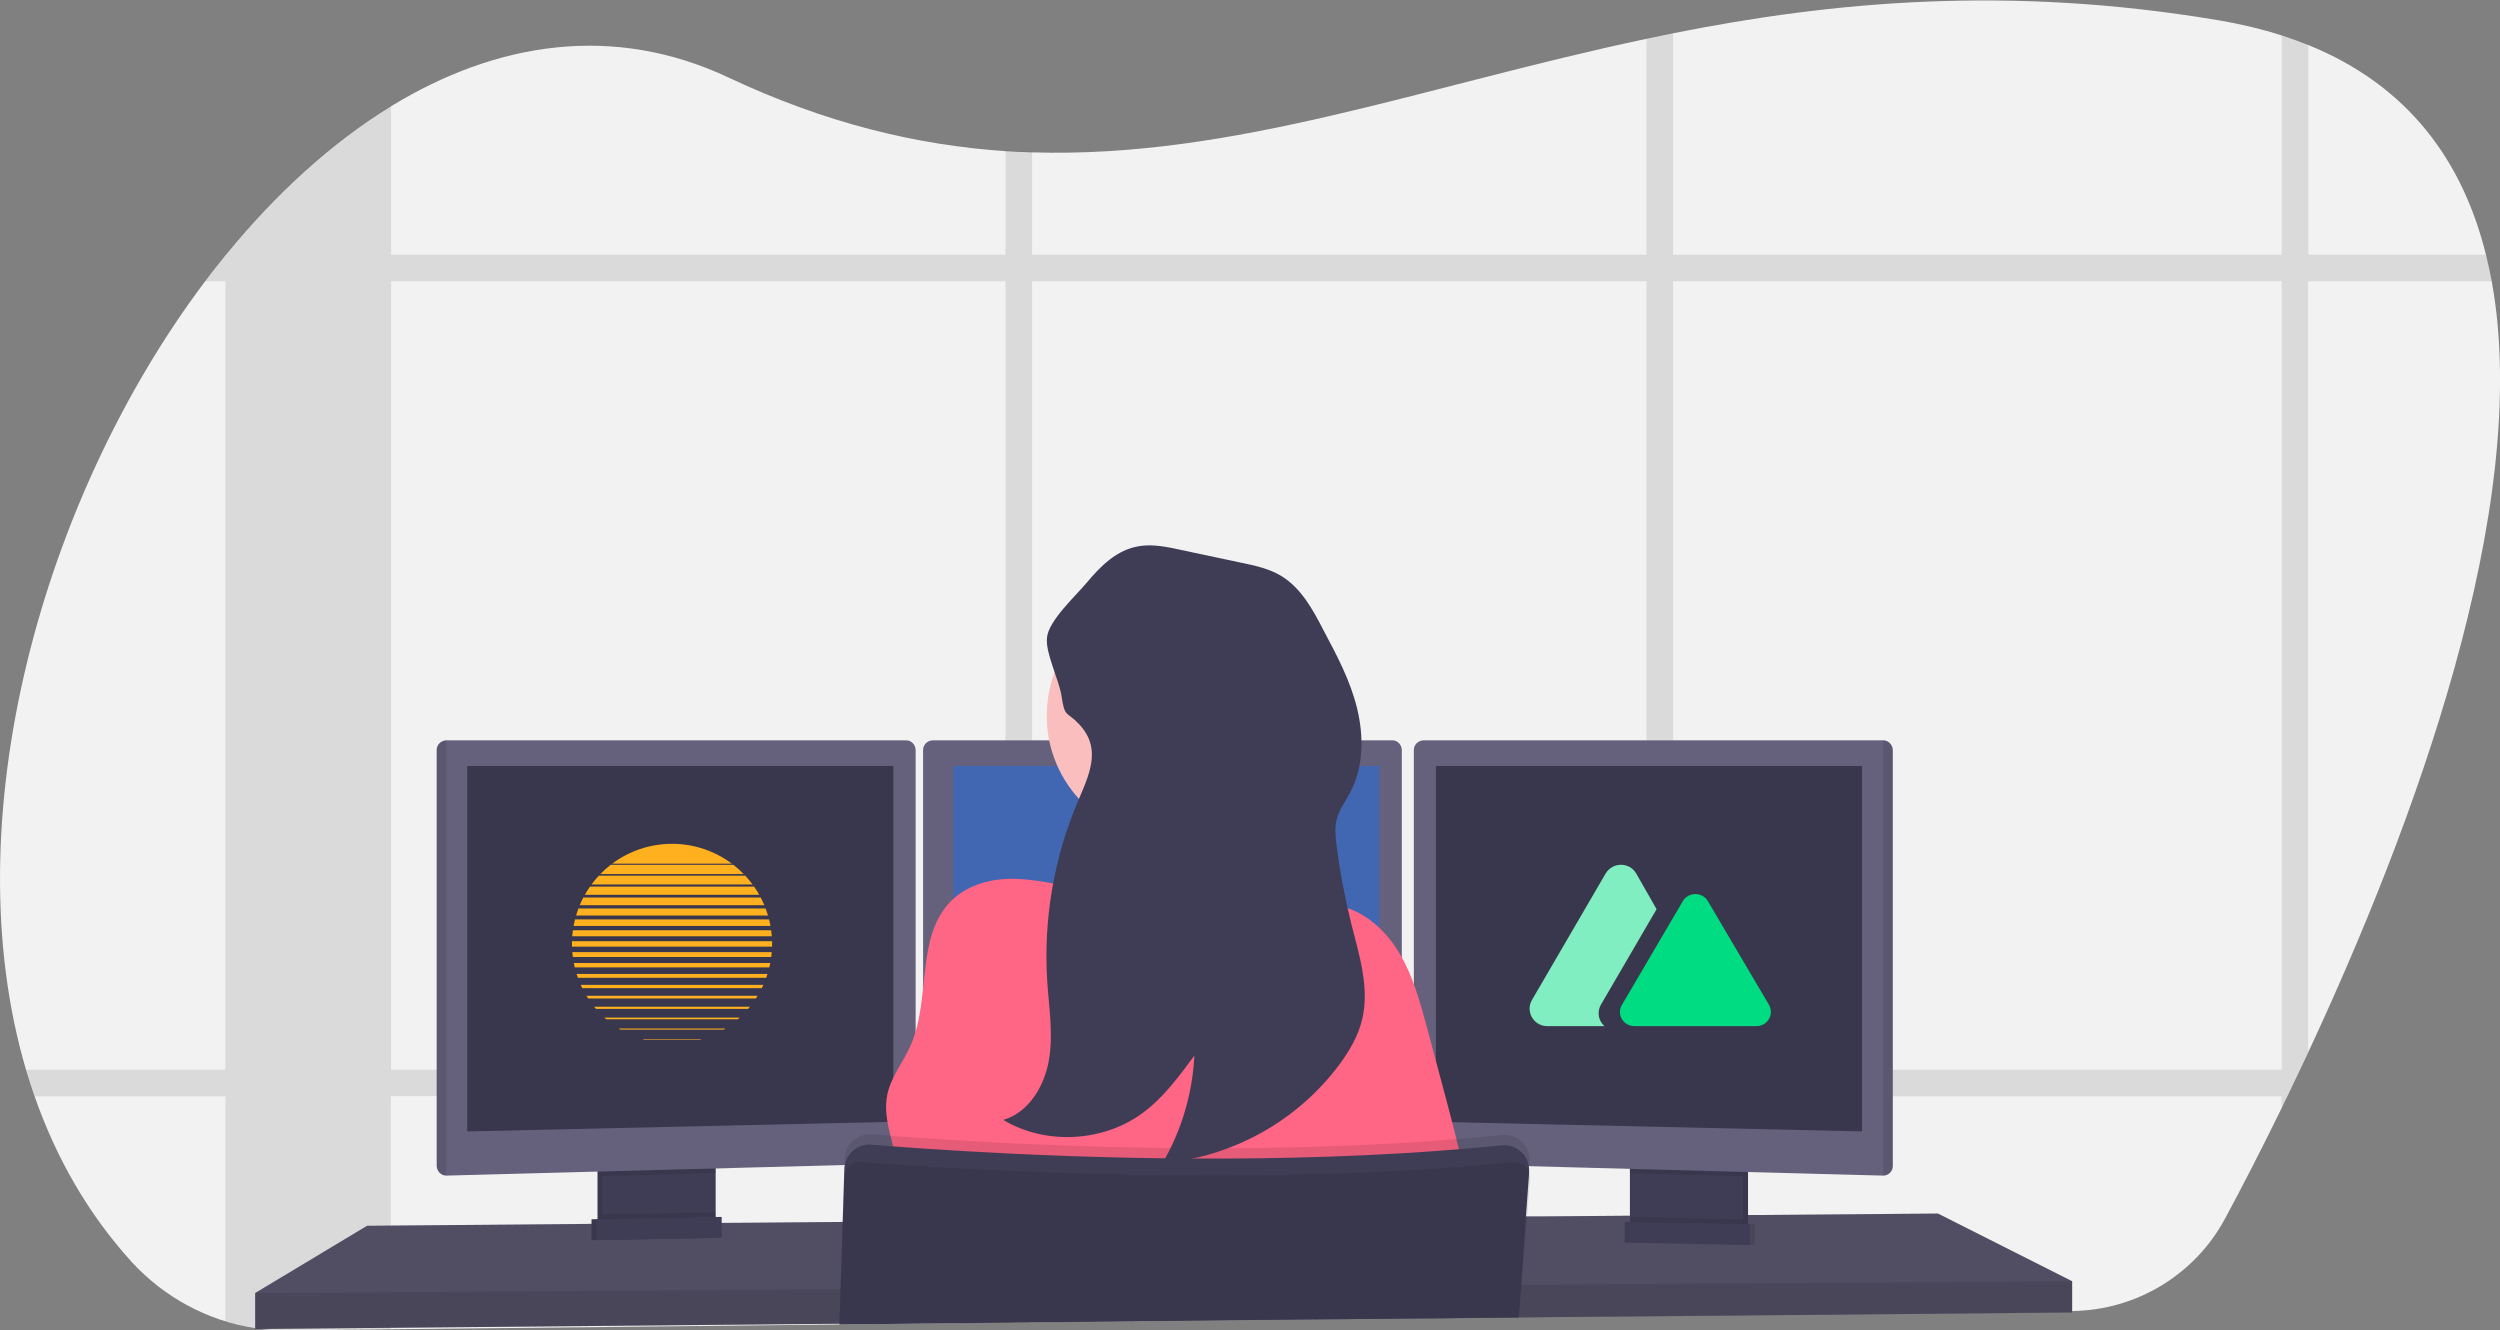 <?xml version="1.0" encoding="utf-8"?>
<!-- Generator: Adobe Illustrator 26.5.0, SVG Export Plug-In . SVG Version: 6.00 Build 0)  -->
<svg version="1.1" id="Layer_1" xmlns="http://www.w3.org/2000/svg" xmlns:xlink="http://www.w3.org/1999/xlink" x="0px" y="0px"
	 viewBox="0 0 1041.3 554.1" style="enable-background:new 0 0 1041.3 554.1;" xml:space="preserve">
<rect x="0" y="0" width="1041.3" height="554.1" fill="#808080" stroke="none"/>
<style type="text/css">
	.st0{fill:#F2F2F2;}
	.st1{opacity:0.1;enable-background:new    ;}
	.st2{fill:#65617D;}
	.st3{opacity:0.2;enable-background:new    ;}
	.st4{fill:#3F3D56;}
	.st5{fill:#39374D;}
	.st6{fill:#4267B2;}
	.st7{fill:#FBBEBE;}
	.st8{fill:#FF6584;}
	.st9{fill:#FFB01F;}
	.st10{display:none;}
	.st11{display:inline;fill:#FFB01F;}
	.st12{fill:#80EEC0;}
	.st13{fill:#00DC82;}
</style>
<g id="Group_23" transform="translate(439.989 262.965)">
	<path id="Path_299" class="st0" d="M521.5,175.2c-1.2,2.5-2.3,5-3.5,7.4c-1.8,3.8-3.6,7.5-5.3,11.1c-0.8,1.6-1.6,3.2-2.3,4.8
		c-8.6,17.6-16.6,33.1-23.5,45.9c-12.6,23.6-37.1,38.4-63.8,38.7l-151.6,1.7h-1.6l-13,0.1l-11.1,0.1l-34.1,0.4h-1.4l-17.4,0.2h-0.5
		l-107,1.2l-95.5,1l-11.1,0.1l-69,0.8h-0.1l-44.8,0.5h-0.5l-141.5,1.5l-42.3,0.5c-3.6,0-7.2-0.1-10.8-0.5l0,0
		c-1.2-0.1-2.4-0.3-3.6-0.5c-19.7-3-37.8-12.8-51.3-27.5c-18.2-20-31.5-43.4-40.4-68.8c-1.3-3.7-2.5-7.4-3.6-11.1
		c-30.8-104.2,6.8-238.5,74.4-328.4c2.8-3.8,5.7-7.4,8.6-11l0.1-0.1c20.8-25.5,44.1-46.8,68.9-62c44-26.9,92.8-34.5,140.7-11.9
		c40.6,19.1,78.5,28.1,115.2,30.6c3.7,0.2,7.4,0.4,11.1,0.5c84.2,2.6,163.2-27.7,255.9-47.3c3.7-0.8,7.4-1.6,11.1-2.3
		c66.1-13.2,139.5-20.1,226.7-5.5c9.1,1.5,18,3.6,26.8,6.4c3.8,1.2,7.6,2.6,11.1,4c41.6,16.9,64.3,48.2,74,87.5
		c0.9,3.6,1.7,7.3,2.4,11.1C615-51.5,564.8,82.3,521.5,175.2z"/>
	<path id="Path_300" class="st1" d="M57,182.6c-0.4,3.7-1,7.5-1.9,11.1h93.7v-11.1H57z M-21.2,245.4l11.1-0.1v-27.5
		c-3.8-0.2-7.5-0.3-11.1-0.5V245.4z M-254.1,182.6v11.1h198.5v-11.1H-254.1z M595.5-156.9h-74v-87.5c-3.6-1.4-7.3-2.8-11.1-4v91.5
		H256.9v-92.4c-3.7,0.7-7.4,1.5-11.1,2.3v90.1H-10.1v-42.9c-3.7-0.1-7.4-0.3-11.1-0.5v43.4h-255.9v-62c-24.8,15.2-48.1,36.5-68.9,62
		h-0.1v0.1c-2.9,3.6-5.8,7.3-8.6,11h8.6v328.4h-83c1.1,3.8,2.3,7.5,3.6,11.1h79.4v93.6c4,1.2,8.1,2.2,12.2,2.8
		c1.2,0.2,2.4,0.3,3.6,0.5l0,0c3.6,0.4,7.2,0.6,10.8,0.5l42.3-0.5v-97h255.9v94.2l11.1-0.1v-94.1h255.9v91.4l11.1-0.1v-91.2h253.5
		v4.8c0.8-1.6,1.5-3.2,2.3-4.8c1.8-3.6,3.5-7.3,5.3-11.1c1.2-2.4,2.3-4.9,3.5-7.4v-321h76.4C597.2-149.6,596.4-153.3,595.5-156.9z
		 M-277.1,182.6v-328.4h255.9v328.4H-277.1z M-10.1,182.6v-328.4h255.9v328.4H-10.1z M510.4,182.6H256.9v-328.4h253.5L510.4,182.6z"
		/>
	<path id="Path_301" class="st2" d="M423.1,270.7v13l-151.9,1.4l-1.6,0l-57.7,0.5l-1.4,0l-17.5,0.2h-0.5l-107,1l-175.6,1.6h-0.1
		l-44.6,0.4l-0.5,0l-198.4,1.8v-15l46.6-28l93.6-0.8l2,0l0.7,0l2,0l44.9-0.4l2,0l0.6,0l2,0l14.4-0.1l0.4,0l35.5-0.3h0.3l277.4-2.3
		l6.8,0h0.7l5.2,0l37.7-0.3l2,0l1.8,0h1l11.7-0.1l2.3,0l3.1,0l9.8-0.1l15.5-0.1l2,0l3.5,0h0.7l74.7-0.6L423.1,270.7z"/>
	<path id="Path_302" class="st3" d="M423.1,270.7v13l-151.9,1.4l-1.6,0l-57.7,0.5l-1.4,0l-17.5,0.2h-0.5l-107,1l-175.6,1.6h-0.1
		l-44.6,0.4l-0.5,0l-198.4,1.8v-15l46.6-28l93.6-0.8l2,0l0.7,0l2,0l44.9-0.4l2,0l0.6,0l2,0l14.4-0.1l0.4,0l35.5-0.3h0.3l277.4-2.3
		l6.8,0h0.7l5.2,0l37.7-0.3l2,0l1.8,0h1l11.7-0.1l2.3,0l3.1,0l9.8-0.1l15.5-0.1l2,0l3.5,0h0.7l74.7-0.6L423.1,270.7z"/>
	<path id="Path_303" class="st4" d="M-143.9,220.7v24.5c0,2.4-1.4,4.5-3.5,5.5c-0.8,0.4-1.6,0.6-2.5,0.6l-34.9,0.7
		c-0.9,0-1.9-0.2-2.7-0.6c-2.2-1-3.6-3.2-3.6-5.6v-25.2H-143.9z"/>
	<path id="Path_304" class="st1" d="M-143.9,220.7v24.5c0,2.4-1.4,4.5-3.5,5.5c-0.8,0.4-1.6,0.6-2.5,0.6l-34.9,0.7
		c-0.9,0-1.9-0.2-2.7-0.6c-2.2-1-3.6-3.2-3.6-5.6v-25.2H-143.9z"/>
	<path id="Path_305" class="st4" d="M-141.9,220.7v24.5c0,2.4-1.4,4.5-3.5,5.5c-0.8,0.4-1.6,0.6-2.5,0.6l-34.9,0.7
		c-0.9,0-1.9-0.2-2.7-0.6c-2.2-1-3.6-3.2-3.6-5.6v-25.2H-141.9z"/>
	<rect id="Rectangle_137" x="240.9" y="220.6" class="st4" width="47.2" height="31.5"/>
	<rect id="Rectangle_138" x="240.9" y="220.6" class="st1" width="47.2" height="31.5"/>
	<rect id="Rectangle_139" x="238.9" y="220.6" class="st4" width="47.2" height="31.5"/>
	<path id="Path_306" class="st1" d="M-141.9,220.6v5l-47.2,1.3v-6.2H-141.9z"/>
	<path id="Path_307" class="st2" d="M-58.6,49.4v168.2c0,2.1-1.7,3.9-3.9,4l-191.6,5.1h0c-2.2,0-3.9-1.8-4-4V49.4c0-2.2,1.8-3.9,4-4
		h191.6C-60.4,45.4-58.7,47.2-58.6,49.4L-58.6,49.4z"/>
	<path id="Path_308" class="st1" d="M-254.1,45.4v181.2h0c-2.2,0-3.9-1.8-4-4V49.4C-258.1,47.2-256.4,45.4-254.1,45.4L-254.1,45.4z"
		/>
	<path id="Path_309" class="st5" d="M-245.4,56.1h177.5v148.2l-177.5,4V56.1z"/>
	<path id="Path_310" class="st1" d="M286.1,220.6v6.4l-47.2-1.3v-5.1H286.1z"/>
	<path id="Path_311" class="st2" d="M348.4,49.4v173.3c0,2.2-1.8,4-4,4l0,0l-191.7-5.1c-2.1-0.1-3.8-1.8-3.8-4V49.4
		c0-2.2,1.8-3.9,4-4h191.6C346.5,45.4,348.3,47.2,348.4,49.4z"/>
	<path id="Path_312" class="st1" d="M348.4,49.4v173.3c0,2.2-1.8,4-4,4l0,0V45.4l0,0C346.5,45.4,348.3,47.2,348.4,49.4L348.4,49.4z"
		/>
	<path id="Path_313" class="st5" d="M335.6,56.1H158.1v148.2l177.5,4V56.1z"/>
	<path id="Path_314" class="st2" d="M143.9,49.4v168.2c0,2.1-1.7,3.9-3.8,4l-191.6,5.1l0,0c-2.2,0-4-1.8-4-4V49.4c0-2.2,1.8-3.9,4-4
		h191.6C142.1,45.4,143.8,47.2,143.9,49.4z"/>
	<path id="Path_315" class="st6" d="M-42.9,56.1h177.5v148.2l-177.5,4L-42.9,56.1z"/>
	<path id="Path_316" class="st1" d="M423.1,270.7v13l-151.9,1.4l-1.6,0l-57.7,0.5l-1.4,0l-17.5,0.2h-0.5l-107,1l-175.6,1.6h-0.1
		l-44.6,0.4l-0.5,0l-198.4,1.8v-15l202.5-1.3h0.5l41-0.3h0.2l283.1-1.9h0.3l0.2,0h0.5l4.8,0h1.5l74.5-0.5l4.4,0l1,0L423.1,270.7z"/>
	<circle id="Ellipse_111" class="st7" cx="47.3" cy="35.2" r="51.3"/>
	<path id="Path_317" class="st7" d="M98.6,114.2c0,0-99.5,12-90,0C12,109.8,13,97,12.8,82.3c-0.1-4.5-0.2-9.1-0.5-13.6
		c-1.1-22-3.8-43.5-3.8-43.5s87-41,77-8.5c-4,13.1-2.7,31.6,0.3,48.9c0.9,5,1.9,10,3,14.7C91.6,91.7,94.8,103,98.6,114.2z"/>
	<path id="Path_318" class="st8" d="M66.1,110.1c11.5-2.1,23.7-6,34.5-1.5c2.8,1.2,5.5,2.9,8.4,3.9s6.1,1.2,9.2,1.9
		c10.7,2.4,19.3,10.5,24.9,20s8.4,20.1,11.3,30.7l6.9,25.8c6,22.5,12,45.1,13.4,68.3c-83.5,4.8-167.3,5.3-250.8,1.4
		c5.4-10.3,11-21.3,10.5-33s-7.2-23.2-4.8-34.7c1.5-7.3,6.6-13.4,9.6-20.2c8.8-19.5,1.9-45.8,17.3-60.7c6.9-6.7,17-9.2,26.6-8.9
		c12.3,0.4,24.8,4.2,37,6.1C35.8,111.6,50.4,113,66.1,110.1z"/>
	<path id="Path_319" class="st1" d="M197,221.3l-0.1,1.4v0.1l-0.2,2.3l-1.3,18.5l-1.6,22.3l-0.5,6.3l-1,13.4v0.2l-107,1l-175.6,1.9
		v0.8h-0.1v-1.1l0.5-14.4l0.9-28.1l0.7-23.8l0.1-2.4c0.2-5.8,5-10.4,10.8-10.2c0.2,0,0.4,0,0.6,0c4.7,0.4,10.9,0.9,18.2,1.4l3,0.2
		c42.3,2.9,120.6,6.7,199.5,2c1.7-0.1,3.3-0.2,5-0.3c12.2-0.8,24.5-1.8,36.6-3c5.8-0.6,11,3.6,11.6,9.4
		C197.1,220,197.1,220.6,197,221.3L197,221.3z"/>
	<path id="Path_320" class="st4" d="M-90.3,289.5v-0.8l175.6-1.9l107-1h0.3v-0.2l1-13.4l0.4-6l1.6-22.6l1.3-17.9v-0.4
		c0.1-0.8,0-1.7-0.1-2.5c0,0,0-0.1,0-0.1c-0.3-1.7-1-3.3-2-4.6c-2.2-2.9-5.8-4.4-9.4-4c-12.1,1.2-24.3,2.2-36.6,3
		c-1.7,0.1-3.3,0.2-5,0.3c-78.9,4.7-157.2,0.9-199.5-2l-3-0.2c-7.3-0.5-13.5-1-18.2-1.4c-5.4-0.5-10.2,3.2-11.2,8.5
		c-0.1,0.5-0.2,1.1-0.2,1.6l-0.7,22.2l-0.9,28.1l-0.4,14.4L-90.3,289.5L-90.3,289.5z"/>
	<path id="Path_321" class="st1" d="M197.3,228.3l-1.2,15.3l-1.8,22.8l-0.5,5.7l-1,12.8l-0.1,0.6v0.2l0,0l-0.2,1.5l0.1-1.5h-0.3
		l-107,1l-175.6,1.9v-0.3l0.5-14.4l1-28.1l0.6-18.7c0.1-2.2,1.2-4.1,3.1-5.2c1.1-0.7,2.5-1,3.8-0.9c2.1,0.2,4.7,0.4,7.7,0.6
		c4.9,0.4,10.9,0.8,17.9,1.2c13,0.8,29.3,1.7,48,2.4c52,2,122.2,2.7,188.9-3.2c3-0.3,6.1-0.5,9.1-0.8c1.2-0.1,2.4,0.1,3.5,0.7
		c0.3,0.2,0.6,0.3,0.9,0.5c0.9,0.6,1.6,1.5,2,2.5c0.1,0.2,0.2,0.4,0.2,0.6C197.3,226.5,197.4,227.4,197.3,228.3z"/>
	<path id="Path_322" class="st1" d="M-141.9,242v3.2c0,2.4-1.4,4.5-3.5,5.5l-40.1,0.8c-2.2-1-3.6-3.2-3.6-5.6v-3L-141.9,242z"/>
	<path id="Path_323" class="st4" d="M-141.4,252.6l-52.2,1v-8.7l52.2-1V252.6z"/>
	<path id="Path_324" class="st1" d="M-141.4,252.6l-52.2,1v-8.7l52.2-1V252.6z"/>
	<path id="Path_325" class="st4" d="M-139.4,252.6l-52.2,1v-8.7l52.2-1V252.6z"/>
	<path id="Path_326" class="st1" d="M239.2,244v3.2c0,2.4,1.4,4.5,3.5,5.5l40.1,0.8c2.2-1,3.6-3.2,3.6-5.6v-3L239.2,244z"/>
	<path id="Path_327" class="st1" d="M238.7,254.6l52.2,1v-8.7l-52.2-1V254.6z"/>
	<path id="Path_328" class="st4" d="M236.7,254.6l52.2,1v-8.7l-52.2-1V254.6z"/>
	<path id="Path_329" class="st4" d="M14.8,50.9c0.1,7-3.2,13.6-5.9,20.1c-10,23.6-14.3,49.2-12.7,74.7c0.7,11,2.6,22,0.7,32.9
		s-8.4,21.8-19,24.9c17.5,10.5,41.3,9.3,57.8-2.7c8.8-6.4,15.3-15.3,21.8-24.1c-0.8,15.8-5.3,31.1-13.3,44.8
		c29.2-2.6,55.9-17.4,73.5-40.8c4.3-5.8,8.1-12.2,9.7-19.2c3.1-13-1.2-26.5-4.5-39.5c-2.7-10.9-4.8-21.9-6.2-33
		c-0.4-3.6-0.8-7.2,0.1-10.7c1-4.1,3.7-7.5,5.6-11.2c5.6-10.5,5.7-23.3,2.9-34.9s-8.5-22.3-14.1-32.8C106.8-9.2,101.9-18,93.8-23
		c-5.1-3.1-11-4.4-16.9-5.6l-25.4-5.4c-5.5-1.2-11.3-2.4-16.9-1.5c-9.5,1.5-16.1,8.3-22,15.3C8.1-14.8-3.2-4.5-3.9,2.6
		c-0.7,6.6,5.1,17.6,6.1,24.6c1.3,9,2.2,6,7.3,11.5C12.7,42.1,14.7,46.1,14.8,50.9z"/>
</g>
<g id="SvgjsG1264_00000146480057208562968140000002103242509836136112_" transform="matrix(0.096,0,0,0.096,-20.483,-20.483)">
	<g id="g39_00000062179342383148160920000016101369214098883250_">
		<path id="path3_00000164494948580774392330000009755139581060320138_" class="st9" d="M3129.2,3874.5
			c-97.4,0-187.3,32.1-259.7,86.2h519.3C3316.4,3906.6,3226.5,3874.5,3129.2,3874.5z"/>
		<path id="path5_00000101061729335112334560000016690639838360440478_" class="st9" d="M3395,3965.4h-531.8
			c-15.9,12.4-31,25.8-45.1,40.3h621.9C3426.1,3991.3,3411,3977.8,3395,3965.4z"/>
		<path id="path7_00000048482652123966276300000004537035152366875573_" class="st9" d="M3446.9,4012.8h-635.4
			c-11.2,12-21.7,24.7-31.5,37.9h698.4C3468.6,4037.5,3458.1,4024.8,3446.9,4012.8z"/>
		<path id="path9_00000119804531650987698020000003556277640411202189_" class="st9" d="M3485.2,4060.2h-712
			c-8,11.4-15.5,23.3-22.4,35.5h756.8C3500.7,4083.5,3493.2,4071.6,3485.2,4060.2z"/>
		<path id="path11_00000142863790019926764410000015879076495567234236_" class="st9" d="M3514,4107.5h-769.7
			c-5.7,10.8-10.9,21.9-15.6,33.2h800.9C3524.9,4129.4,3519.6,4118.3,3514,4107.5z"/>
		<path id="path13_00000011713564840299331870000009154601017753054139_" class="st9" d="M3535.3,4154.9h-812.2
			c-3.8,10.1-7.3,20.4-10.3,30.8h832.9C3542.6,4175.3,3539.1,4165,3535.3,4154.9z"/>
		<path id="path15_00000087395551872368585350000005047395110253111948_" class="st9" d="M3550.2,4202.3h-842
			c-2.4,9.4-4.4,18.8-6.2,28.4h854.3C3554.6,4221.1,3552.5,4211.6,3550.2,4202.3z"/>
		<path id="path17_00000099656524829725334530000000704769083854541217_" class="st9" d="M3559.3,4249.6H2699
			c-1.2,8.6-2.1,17.3-2.8,26h865.8C3561.4,4266.9,3560.5,4258.2,3559.3,4249.6z"/>
		<path id="path19_00000011725892863571590860000006918556019286092439_" class="st9" d="M3563.3,4308.6c0-3.9-0.1-7.8-0.2-11.7
			h-867.9c-0.1,3.9-0.2,7.8-0.2,11.7c0,4,0.1,8,0.2,12h867.9C3563.2,4316.7,3563.3,4312.7,3563.3,4308.6z"/>
		<path id="path21_00000102529362810098822190000016534526795727874193_" class="st9" d="M3561.8,4344.3h-865.3
			c0.6,7.2,1.3,14.3,2.3,21.3h860.8C3560.5,4358.6,3561.3,4351.5,3561.8,4344.3z"/>
		<path id="path23_00000007420987180845285120000006382484402562274987_" class="st9" d="M3555.4,4391.7H2703
			c1.2,6.4,2.6,12.7,4.1,18.9h844.1C3552.8,4404.4,3554.1,4398.1,3555.4,4391.7z"/>
		<path id="path25_00000136383342103189273030000007370425515084502973_" class="st9" d="M3543.4,4439.1H2715
			c1.8,5.6,3.6,11.1,5.6,16.6h817.2C3539.7,4450.2,3541.6,4444.6,3543.4,4439.1z"/>
		<path id="path27_00000049201600692154493130000003540845282941980803_" class="st9" d="M3525.3,4486.4H2733
			c2.2,4.8,4.4,9.5,6.7,14.2h778.9C3521,4496,3523.2,4491.2,3525.3,4486.4z"/>
		<path id="path29_00000077311436234575011940000000960242897215984829_" class="st9" d="M3500.4,4533.8h-742.5
			c2.4,4,4.9,7.9,7.5,11.8H3493C3495.5,4541.7,3498,4537.8,3500.4,4533.8z"/>
		<path id="path31_00000171709769266042246810000013712610527753488314_" class="st9" d="M3467.1,4581.2h-675.9
			c2.6,3.2,5.2,6.4,7.9,9.5h660.2C3461.9,4587.5,3464.5,4584.4,3467.1,4581.2z"/>
		<path id="path33_00000124846545521838341280000006662956172544577937_" class="st9" d="M3422.7,4628.5h-587
			c2.6,2.4,5.3,4.8,7.9,7.1h571.1C3417.4,4633.3,3420.1,4630.9,3422.7,4628.5z"/>
		<path id="path35_00000068673230628206092140000000999486349648836510_" class="st9" d="M3360.8,4675.9h-463.2
			c2.5,1.6,5.1,3.2,7.7,4.7h447.9C3355.7,4679.1,3358.2,4677.5,3360.8,4675.9z"/>
		<path id="path37_00000038385427750094359580000015471391108257870250_" class="st9" d="M3258.3,4723.2H3000
			c2.6,0.8,5.3,1.6,7.9,2.4h242.5C3253,4724.9,3255.7,4724.1,3258.3,4723.2z"/>
	</g>
	<g id="g53_00000172409998194909942450000012403867074652675738_" class="st10">
		<path id="path41_00000006696334220130329250000013150200942285352353_" class="st11" d="M2862.9,4651.6
			c8.2,6.4,16.6,12.4,25.2,18.2h482.1c8.6-5.8,17-11.8,25.2-18.2H2862.9z"/>
		<path id="path43_00000150805423165961078550000016402921846909717393_" class="st11" d="M2695,4308.6c0,19.3,1.3,38.4,3.7,57
			h860.8c2.4-18.7,3.7-37.7,3.7-57c0-6.3-0.1-12.7-0.4-18.9h-867.4C2695.2,4296,2695,4302.3,2695,4308.6z"/>
		<path id="path45_00000120526880173840182010000002442535281048417188_" class="st11" d="M3523.7,4127.2
			c-68.7-149.1-219.5-252.7-394.5-252.7c-175,0-325.8,103.5-394.5,252.7H3523.7z"/>
		<path id="path47_00000151539749661057910890000010555727895719133330_" class="st11" d="M2707.1,4410.7c4.4,18.1,9.9,35.8,16.4,53
			h811.2c6.6-17.2,12.1-34.9,16.4-53H2707.1z"/>
		<path id="path49_00000074438162989229939890000009985287602912012160_" class="st11" d="M2753.9,4527c5.3,9.2,11,18.1,17,26.8
			h716.6c6-8.7,11.6-17.7,17-26.8H2753.9z"/>
		<path id="path51_00000119078272169033686150000015856270672609976500_" class="st11" d="M2730,4137.6c-16.8,39.1-28,81.1-32.6,125
			h863.4c-4.6-44-15.8-86-32.6-125H2730z"/>
	</g>
</g>
<g>
	<path class="st12" d="M681.5,363.8c-2.8-4.8-9.8-4.8-12.7,0l-30.7,52.7c-2.8,4.8,0.7,10.9,6.3,10.9h23.9c-2.4-2.1-3.3-5.7-1.5-8.9
		l23.2-39.8L681.5,363.8z"/>
	<path class="st13" d="M700.9,375.4c2.3-4,8.2-4,10.5,0l25.4,43.1c2.3,4-0.6,8.9-5.2,8.9h-50.8c-4.7,0-7.6-4.9-5.2-8.9L700.9,375.4z
		"/>
</g>
</svg>
